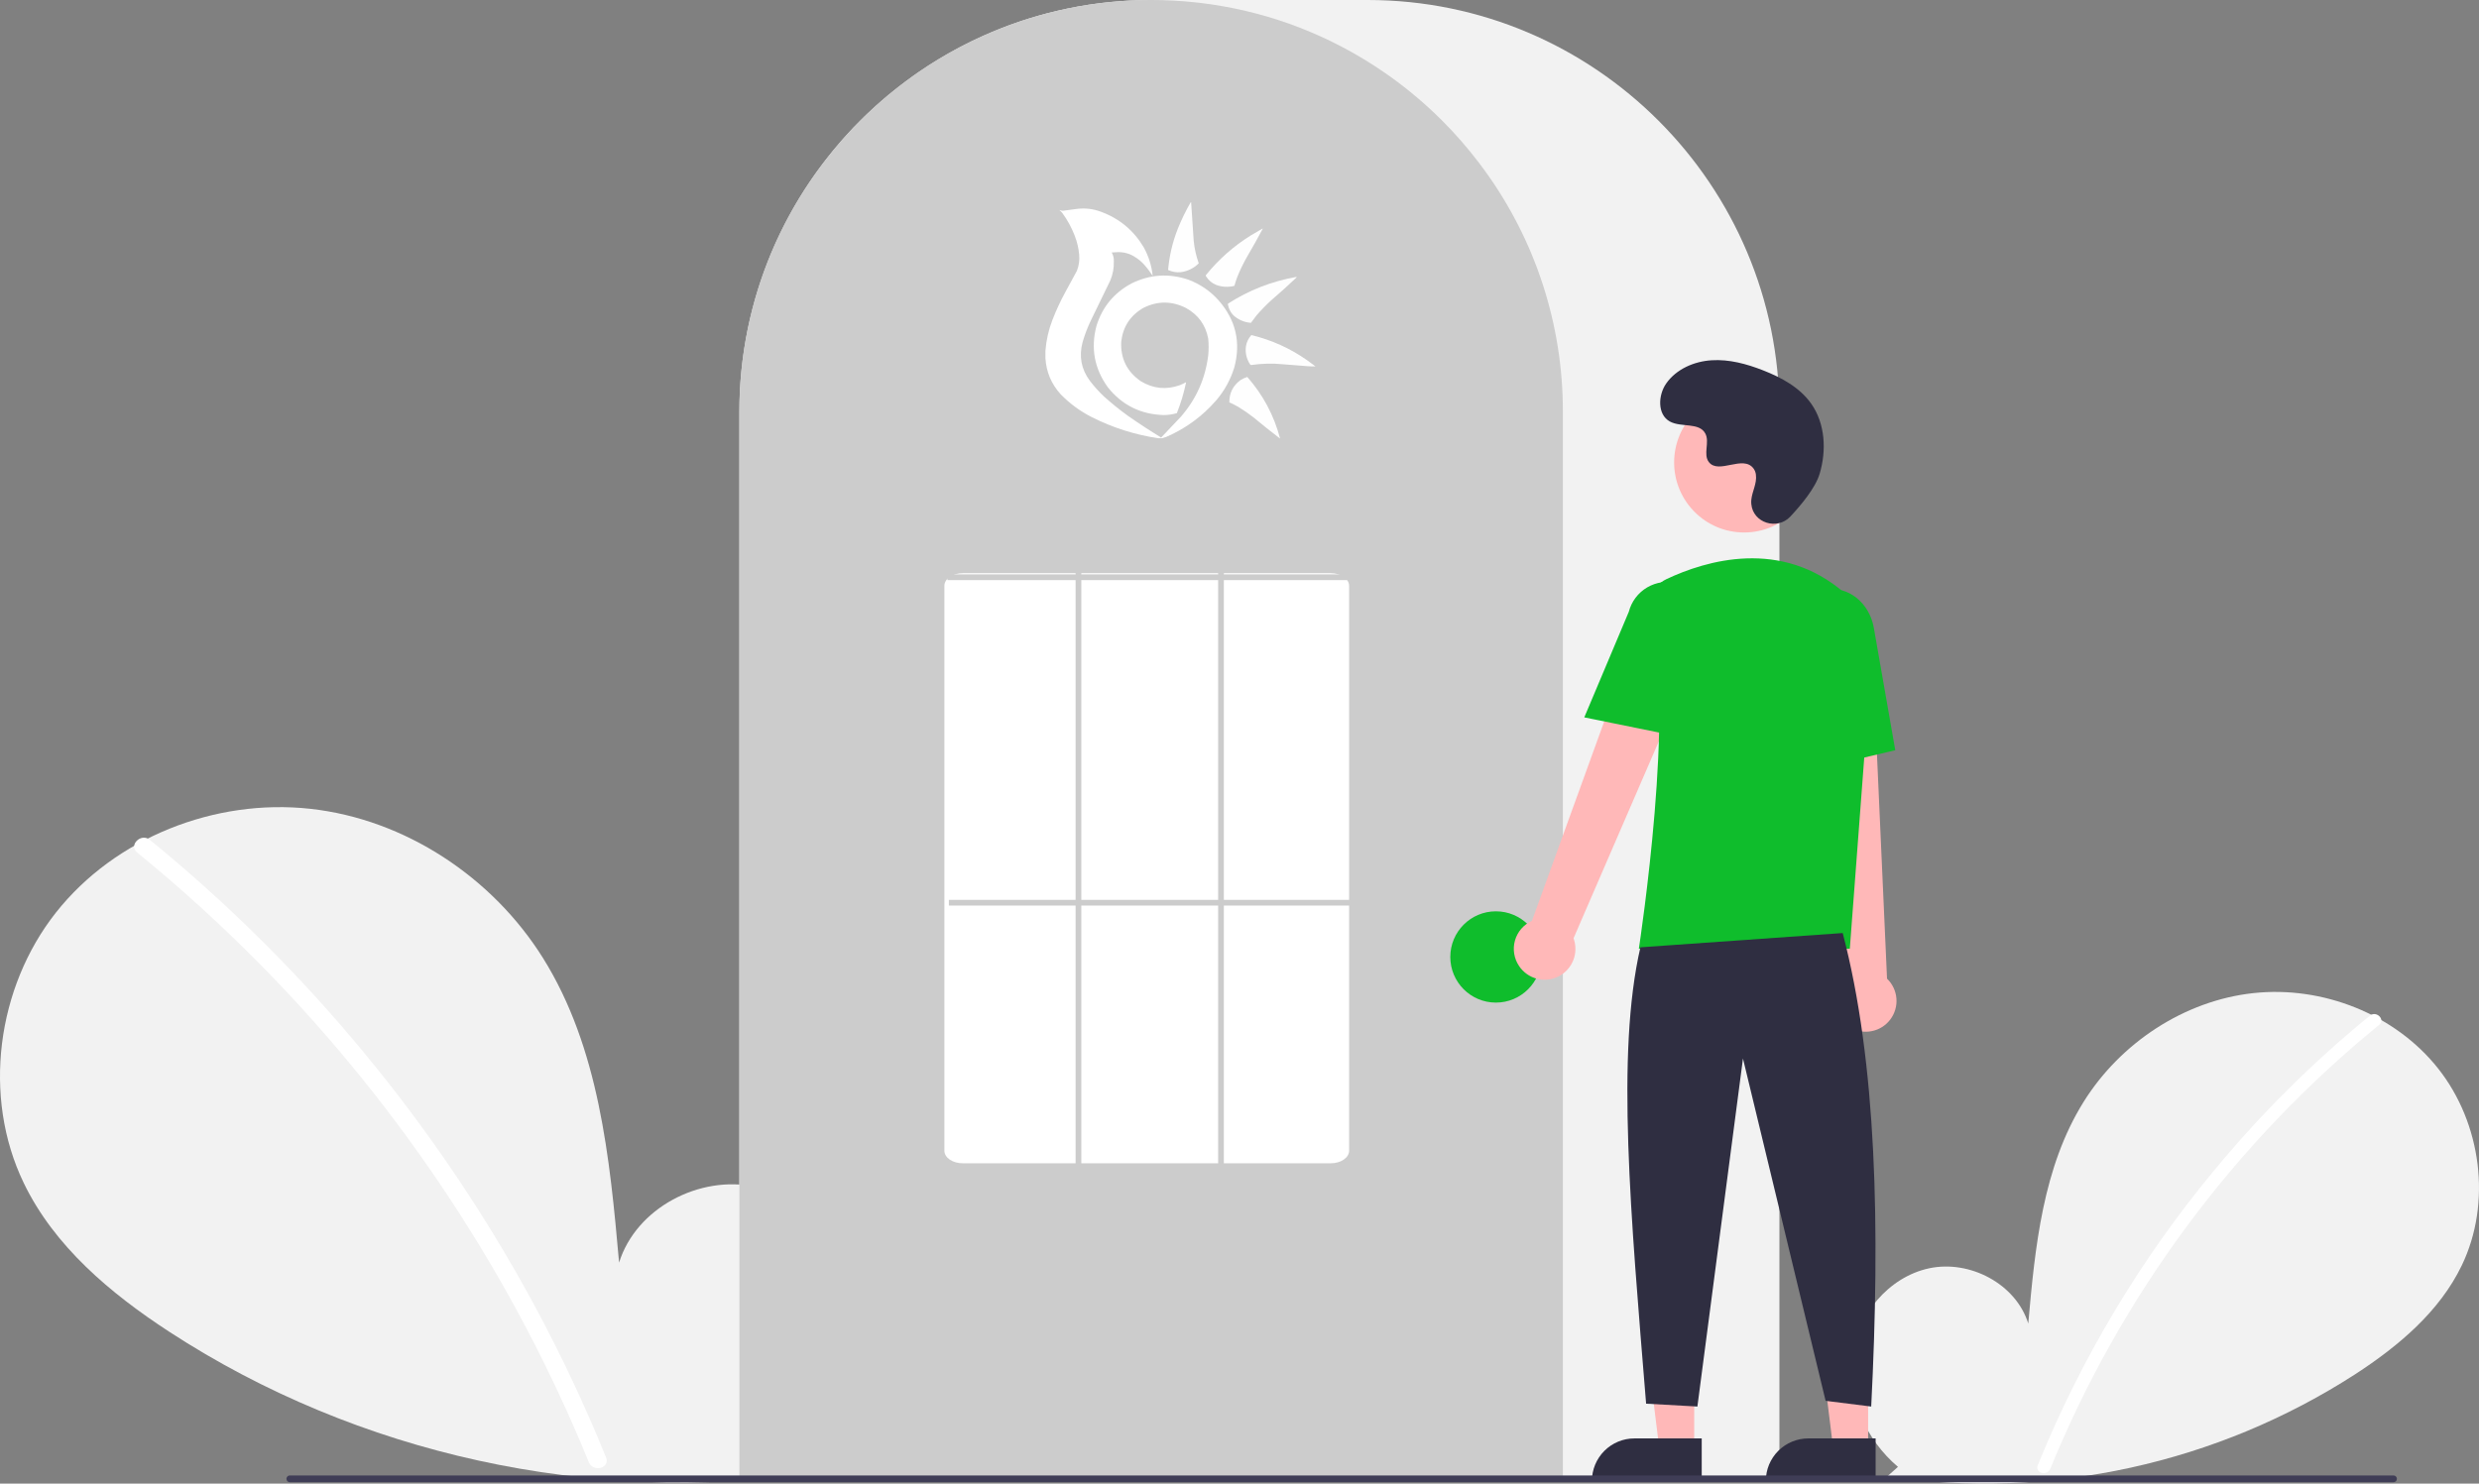 <svg width="147" height="88" viewBox="0 0 147 88" fill="none" xmlns="http://www.w3.org/2000/svg">
<rect x="0" y="0" width="147" height="88" fill="#808080" stroke="none"/>
<g clip-path="url(#clip0_1162_78)">
<path d="M112.546 87.007C110.664 85.415 109.521 82.9 109.821 80.451C110.121 78.002 111.978 75.751 114.386 75.231C116.795 74.711 119.54 76.15 120.272 78.506C120.674 73.964 121.138 69.232 123.55 65.364C125.734 61.861 129.516 59.355 133.615 58.907C137.714 58.459 142.03 60.152 144.587 63.392C147.143 66.631 147.769 71.341 145.978 75.06C144.659 77.8 142.229 79.839 139.683 81.498C131.456 86.813 121.589 88.975 111.896 87.585L112.546 87.007Z" fill="#F2F2F2"/>
<path d="M140.532 60.242C137.15 63 134.047 66.085 131.269 69.453C126.92 74.704 123.401 80.592 120.835 86.912C120.647 87.373 121.394 87.573 121.58 87.117C125.78 76.847 132.484 67.795 141.079 60.789C141.465 60.474 140.915 59.93 140.532 60.242Z" fill="white"/>
<path d="M47.322 86.568C49.907 84.381 51.477 80.926 51.065 77.563C50.653 74.2 48.103 71.108 44.795 70.393C41.487 69.679 37.715 71.656 36.711 74.892C36.158 68.653 35.52 62.154 32.208 56.841C29.209 52.031 24.014 48.588 18.384 47.973C12.754 47.357 6.826 49.683 3.314 54.132C-0.197 58.582 -1.057 65.05 1.403 70.159C3.214 73.922 6.552 76.723 10.049 79.001C21.206 86.27 35.045 89.302 48.214 87.362" fill="#F2F2F2"/>
<path d="M8.885 49.816C13.53 53.605 17.792 57.842 21.608 62.467C25.425 67.087 28.786 72.067 31.642 77.337C33.239 80.293 34.674 83.334 35.939 86.447C36.197 87.08 35.171 87.356 34.915 86.729C32.674 81.242 29.9 75.987 26.634 71.041C23.385 66.113 19.666 61.513 15.529 57.304C13.189 54.924 10.72 52.675 8.134 50.568C7.604 50.135 8.359 49.387 8.885 49.816Z" fill="white"/>
<path d="M105.516 87.807H43.844V24.447C43.844 10.967 54.797 0 68.259 0H81.101C94.563 0 105.516 10.967 105.516 24.447V87.807Z" fill="#F2F2F2"/>
<path d="M92.675 87.807H43.844V24.447C43.83 19.281 45.464 14.246 48.507 10.075C48.619 9.922 48.731 9.771 48.846 9.622C50.318 7.689 52.069 5.987 54.042 4.571C54.154 4.49 54.266 4.41 54.379 4.331C56.031 3.186 57.817 2.251 59.697 1.546C59.809 1.504 59.922 1.461 60.036 1.42C61.737 0.813 63.5 0.396 65.292 0.179C65.403 0.164 65.517 0.152 65.632 0.14C67.379 -0.047 69.141 -0.047 70.887 0.14C71.001 0.152 71.115 0.164 71.228 0.179C73.02 0.397 74.782 0.813 76.483 1.42C76.596 1.461 76.71 1.504 76.822 1.546C78.679 2.242 80.444 3.164 82.078 4.29C82.191 4.368 82.305 4.447 82.417 4.527C83.523 5.318 84.562 6.199 85.523 7.16C86.294 7.932 87.012 8.754 87.673 9.622C87.788 9.771 87.9 9.922 88.012 10.075C91.055 14.246 92.688 19.281 92.675 24.447V87.807Z" fill="#CCCCCC"/>
<path d="M88.703 59.469C90.197 59.469 91.407 58.257 91.407 56.762C91.407 55.267 90.197 54.055 88.703 54.055C87.21 54.055 86 55.267 86 56.762C86 58.257 87.21 59.469 88.703 59.469Z" fill="#0FBD2C"/>
<path d="M100.463 85.907H98.392L97.406 77.906L100.464 77.906L100.463 85.907Z" fill="#FFB8B8"/>
<path d="M96.914 85.32H100.909V87.839H94.398C94.398 87.508 94.463 87.181 94.59 86.875C94.716 86.57 94.902 86.292 95.135 86.058C95.369 85.824 95.646 85.639 95.951 85.512C96.256 85.385 96.584 85.32 96.914 85.32Z" fill="#2F2E41"/>
<path d="M110.776 85.907H108.704L107.719 77.906L110.776 77.906L110.776 85.907Z" fill="#FFB8B8"/>
<path d="M107.226 85.32H111.221V87.839H104.711C104.711 87.508 104.776 87.181 104.902 86.875C105.029 86.57 105.214 86.292 105.448 86.058C105.681 85.824 105.959 85.639 106.264 85.512C106.569 85.385 106.896 85.32 107.226 85.32Z" fill="#2F2E41"/>
<path d="M90.079 57.302C89.93 57.082 89.831 56.832 89.789 56.57C89.746 56.307 89.762 56.039 89.835 55.783C89.908 55.528 90.035 55.291 90.209 55.09C90.383 54.89 90.599 54.73 90.841 54.621L97.883 35.188L101.348 37.081L93.308 55.653C93.462 56.072 93.458 56.534 93.295 56.951C93.132 57.367 92.823 57.71 92.425 57.913C92.027 58.116 91.568 58.166 91.136 58.054C90.704 57.941 90.327 57.673 90.079 57.302Z" fill="#FFB8B8"/>
<path d="M109.717 60.95C109.487 60.818 109.288 60.636 109.136 60.419C108.983 60.202 108.88 59.954 108.833 59.692C108.786 59.431 108.798 59.162 108.866 58.905C108.934 58.648 109.058 58.41 109.228 58.206L107.047 37.648L110.99 37.829L111.897 58.05C112.22 58.359 112.418 58.776 112.454 59.222C112.49 59.668 112.362 60.112 112.093 60.469C111.825 60.827 111.434 61.073 110.996 61.161C110.558 61.25 110.103 61.175 109.717 60.95Z" fill="#FFB8B8"/>
<path d="M103.423 31.584C105.715 31.584 107.573 29.724 107.573 27.429C107.573 25.134 105.715 23.273 103.423 23.273C101.131 23.273 99.273 25.134 99.273 27.429C99.273 29.724 101.131 31.584 103.423 31.584Z" fill="#FFB8B8"/>
<path d="M109.691 56.274H97.18L97.195 56.177C97.217 56.031 99.424 41.553 97.797 36.816C97.633 36.35 97.648 35.841 97.837 35.385C98.026 34.93 98.377 34.561 98.822 34.349C101.149 33.251 105.616 31.9 109.386 35.179C109.941 35.67 110.374 36.283 110.651 36.97C110.929 37.657 111.043 38.399 110.984 39.138L109.691 56.274Z" fill="#0FBD2C"/>
<path d="M99.578 43.695L93.945 42.551L96.586 36.286C96.744 35.679 97.135 35.16 97.675 34.842C98.215 34.525 98.859 34.434 99.465 34.591C100.072 34.748 100.591 35.139 100.91 35.678C101.229 36.218 101.321 36.863 101.166 37.47L99.578 43.695Z" fill="#0FBD2C"/>
<path d="M106.791 45.817L106.453 38.045C106.196 36.584 107.031 35.202 108.316 34.977C109.601 34.752 110.856 35.765 111.114 37.237L112.386 44.5L106.791 45.817Z" fill="#0FBD2C"/>
<path d="M109.269 55.344C111.282 63.021 111.502 72.782 110.959 83.429L108.255 83.09L103.355 62.788L100.652 83.429L97.611 83.259C96.702 72.088 95.817 62.498 97.273 56.19L109.269 55.344Z" fill="#2F2E41"/>
<path d="M106.162 30.641C105.388 31.467 103.95 31.024 103.849 29.896C103.841 29.808 103.842 29.72 103.851 29.632C103.903 29.133 104.191 28.679 104.122 28.151C104.107 28.02 104.058 27.895 103.98 27.788C103.363 26.961 101.915 28.158 101.333 27.409C100.976 26.95 101.396 26.227 101.122 25.714C100.76 25.036 99.689 25.37 99.017 25C98.27 24.587 98.315 23.439 98.807 22.74C99.407 21.889 100.459 21.434 101.497 21.369C102.536 21.303 103.568 21.584 104.537 21.963C105.639 22.393 106.732 22.987 107.41 23.957C108.234 25.137 108.314 26.723 107.901 28.103C107.651 28.942 106.794 29.967 106.162 30.641Z" fill="#2F2E41"/>
<path d="M141.931 87.918H17.185C17.132 87.918 17.081 87.897 17.043 87.859C17.006 87.822 16.984 87.77 16.984 87.717C16.984 87.664 17.006 87.613 17.043 87.575C17.081 87.537 17.132 87.516 17.185 87.516H141.931C141.984 87.516 142.035 87.537 142.073 87.575C142.111 87.613 142.132 87.664 142.132 87.717C142.132 87.77 142.111 87.822 142.073 87.859C142.035 87.897 141.984 87.918 141.931 87.918Z" fill="#3F3D56"/>
<path d="M78.909 69H57.091C56.804 69.001 56.527 68.924 56.323 68.785C56.118 68.646 56.002 68.457 56 68.259V34.741C56.002 34.543 56.118 34.354 56.323 34.215C56.527 34.076 56.804 33.999 57.091 34H78.909C79.196 33.999 79.473 34.076 79.677 34.215C79.882 34.354 79.998 34.543 80 34.741V68.259C79.998 68.457 79.882 68.646 79.677 68.785C79.473 68.924 79.196 69.001 78.909 69Z" fill="white"/>
<path d="M80.342 34.07H56.18V34.409H80.342V34.07Z" fill="#CCCCCC"/>
<path d="M80.428 53.375H56.266V53.713H80.428V53.375Z" fill="#CCCCCC"/>
<path d="M64.119 18.188H63.781V69.62H64.119V18.188Z" fill="#CCCCCC"/>
<path d="M72.572 18.188H72.234V69.62H72.572V18.188Z" fill="#CCCCCC"/>
<g clip-path="url(#clip1_1162_78)">
<path opacity="0.986" fill-rule="evenodd" clip-rule="evenodd" d="M70.61 11.992C70.617 11.992 70.624 11.992 70.631 11.992C70.682 12.758 70.732 13.524 70.784 14.289C70.829 14.745 70.929 15.188 71.083 15.62C70.79 15.91 70.436 16.085 70.022 16.144C69.758 16.169 69.505 16.126 69.266 16.015C69.34 15.166 69.534 14.345 69.849 13.551C70.066 13.013 70.32 12.493 70.61 11.992Z" fill="white"/>
<path opacity="0.992" fill-rule="evenodd" clip-rule="evenodd" d="M68.852 25.95C68.849 25.964 68.845 25.978 68.842 25.992C68.786 25.992 68.73 25.992 68.674 25.992C67.293 25.786 65.98 25.369 64.734 24.739C64.049 24.391 63.438 23.942 62.901 23.393C62.347 22.786 62.044 22.072 61.992 21.252C61.992 21.103 61.992 20.954 61.992 20.805C62.041 20.177 62.179 19.568 62.407 18.976C62.629 18.402 62.888 17.844 63.185 17.303C63.411 16.892 63.636 16.48 63.857 16.066C63.979 15.755 64.024 15.433 63.993 15.099C63.957 14.717 63.87 14.346 63.731 13.987C63.546 13.503 63.3 13.052 62.995 12.636C62.947 12.576 62.892 12.52 62.833 12.47C62.836 12.466 62.84 12.463 62.843 12.46C62.901 12.485 62.963 12.499 63.027 12.501C63.302 12.469 63.577 12.432 63.852 12.392C64.342 12.33 64.818 12.385 65.28 12.558C66.38 12.963 67.225 13.665 67.817 14.663C68.113 15.196 68.291 15.764 68.353 16.367C68.188 16.11 68.002 15.868 67.796 15.64C67.568 15.405 67.303 15.219 67.003 15.084C66.784 14.998 66.556 14.955 66.32 14.954C66.186 14.96 66.053 14.967 65.921 14.975C66.019 15.143 66.061 15.325 66.047 15.52C66.058 15.904 65.989 16.273 65.843 16.627C65.464 17.415 65.082 18.201 64.697 18.987C64.491 19.412 64.323 19.852 64.193 20.307C63.973 21.135 64.116 21.894 64.624 22.583C64.873 22.91 65.148 23.216 65.448 23.503C65.907 23.918 66.387 24.306 66.888 24.667C67.529 25.115 68.184 25.543 68.852 25.95Z" fill="white"/>
<path opacity="0.984" fill-rule="evenodd" clip-rule="evenodd" d="M74.857 13.563C74.865 13.562 74.872 13.563 74.878 13.568C74.573 14.142 74.256 14.709 73.927 15.268C73.716 15.64 73.531 16.025 73.371 16.421C73.304 16.597 73.246 16.776 73.197 16.956C72.835 17.045 72.477 17.028 72.126 16.904C71.87 16.801 71.669 16.633 71.522 16.4C71.505 16.378 71.498 16.354 71.501 16.328C72.259 15.387 73.15 14.599 74.174 13.963C74.401 13.827 74.629 13.694 74.857 13.563Z" fill="white"/>
<path opacity="0.991" fill-rule="evenodd" clip-rule="evenodd" d="M68.919 25.992C68.895 25.992 68.87 25.992 68.846 25.992C68.849 25.978 68.853 25.964 68.856 25.95C69.248 25.54 69.638 25.128 70.028 24.713C70.936 23.668 71.475 22.455 71.645 21.076C71.678 20.746 71.678 20.417 71.645 20.088C71.494 19.281 71.058 18.676 70.337 18.274C69.5 17.846 68.659 17.84 67.816 18.254C67.033 18.7 66.59 19.37 66.487 20.265C66.44 21.268 66.83 22.052 67.659 22.619C68.388 23.056 69.155 23.133 69.959 22.848C70.082 22.799 70.201 22.742 70.316 22.676C70.32 22.687 70.323 22.697 70.327 22.707C70.199 23.322 70.018 23.922 69.786 24.505C69.533 24.581 69.274 24.619 69.008 24.62C67.637 24.579 66.531 24.028 65.689 22.967C64.895 21.864 64.671 20.655 65.016 19.34C65.361 18.212 66.056 17.369 67.102 16.809C68.195 16.273 69.319 16.2 70.474 16.591C71.179 16.857 71.779 17.271 72.276 17.833C73.285 18.992 73.59 20.315 73.19 21.803C72.967 22.521 72.613 23.166 72.129 23.736C71.307 24.686 70.317 25.412 69.161 25.914C69.081 25.945 69 25.971 68.919 25.992Z" fill="white"/>
<path opacity="0.985" fill-rule="evenodd" clip-rule="evenodd" d="M76.847 16.431C76.865 16.428 76.883 16.431 76.899 16.441C76.406 16.91 75.902 17.365 75.386 17.808C75.075 18.091 74.783 18.391 74.509 18.707C74.395 18.851 74.284 18.998 74.178 19.149C73.776 19.117 73.428 18.966 73.133 18.697C72.97 18.523 72.865 18.318 72.818 18.083C72.811 18.059 72.811 18.035 72.818 18.011C74.051 17.216 75.394 16.69 76.847 16.431Z" fill="white"/>
<path opacity="0.986" fill-rule="evenodd" clip-rule="evenodd" d="M77.996 21.725C77.996 21.729 77.996 21.732 77.996 21.735C77.838 21.736 77.68 21.731 77.523 21.72C77.04 21.684 76.556 21.646 76.073 21.605C75.442 21.544 74.814 21.56 74.188 21.652C74.154 21.643 74.129 21.623 74.114 21.59C73.908 21.264 73.831 20.911 73.883 20.53C73.928 20.281 74.035 20.063 74.203 19.875C75.41 20.167 76.517 20.668 77.523 21.377C77.682 21.491 77.84 21.607 77.996 21.725Z" fill="white"/>
<path opacity="0.985" fill-rule="evenodd" clip-rule="evenodd" d="M75.903 25.997C75.896 25.997 75.889 25.997 75.882 25.997C75.357 25.593 74.838 25.18 74.327 24.755C74.038 24.531 73.737 24.323 73.424 24.131C73.253 24.035 73.078 23.947 72.898 23.866C72.893 23.318 73.11 22.88 73.55 22.552C73.678 22.471 73.815 22.407 73.96 22.359C74.892 23.415 75.54 24.628 75.903 25.997Z" fill="white"/>
<path opacity="0.012" fill-rule="evenodd" clip-rule="evenodd" d="M69.844 24.539C69.857 24.545 69.857 24.545 69.844 24.539V24.539Z" fill="white"/>
</g>
</g>
<defs>
<clipPath id="clip0_1162_78">
<rect width="147" height="88" fill="white"/>
</clipPath>
<clipPath id="clip1_1162_78">
<rect width="16" height="14" fill="white" transform="translate(62 12)"/>
</clipPath>
</defs>
</svg>
